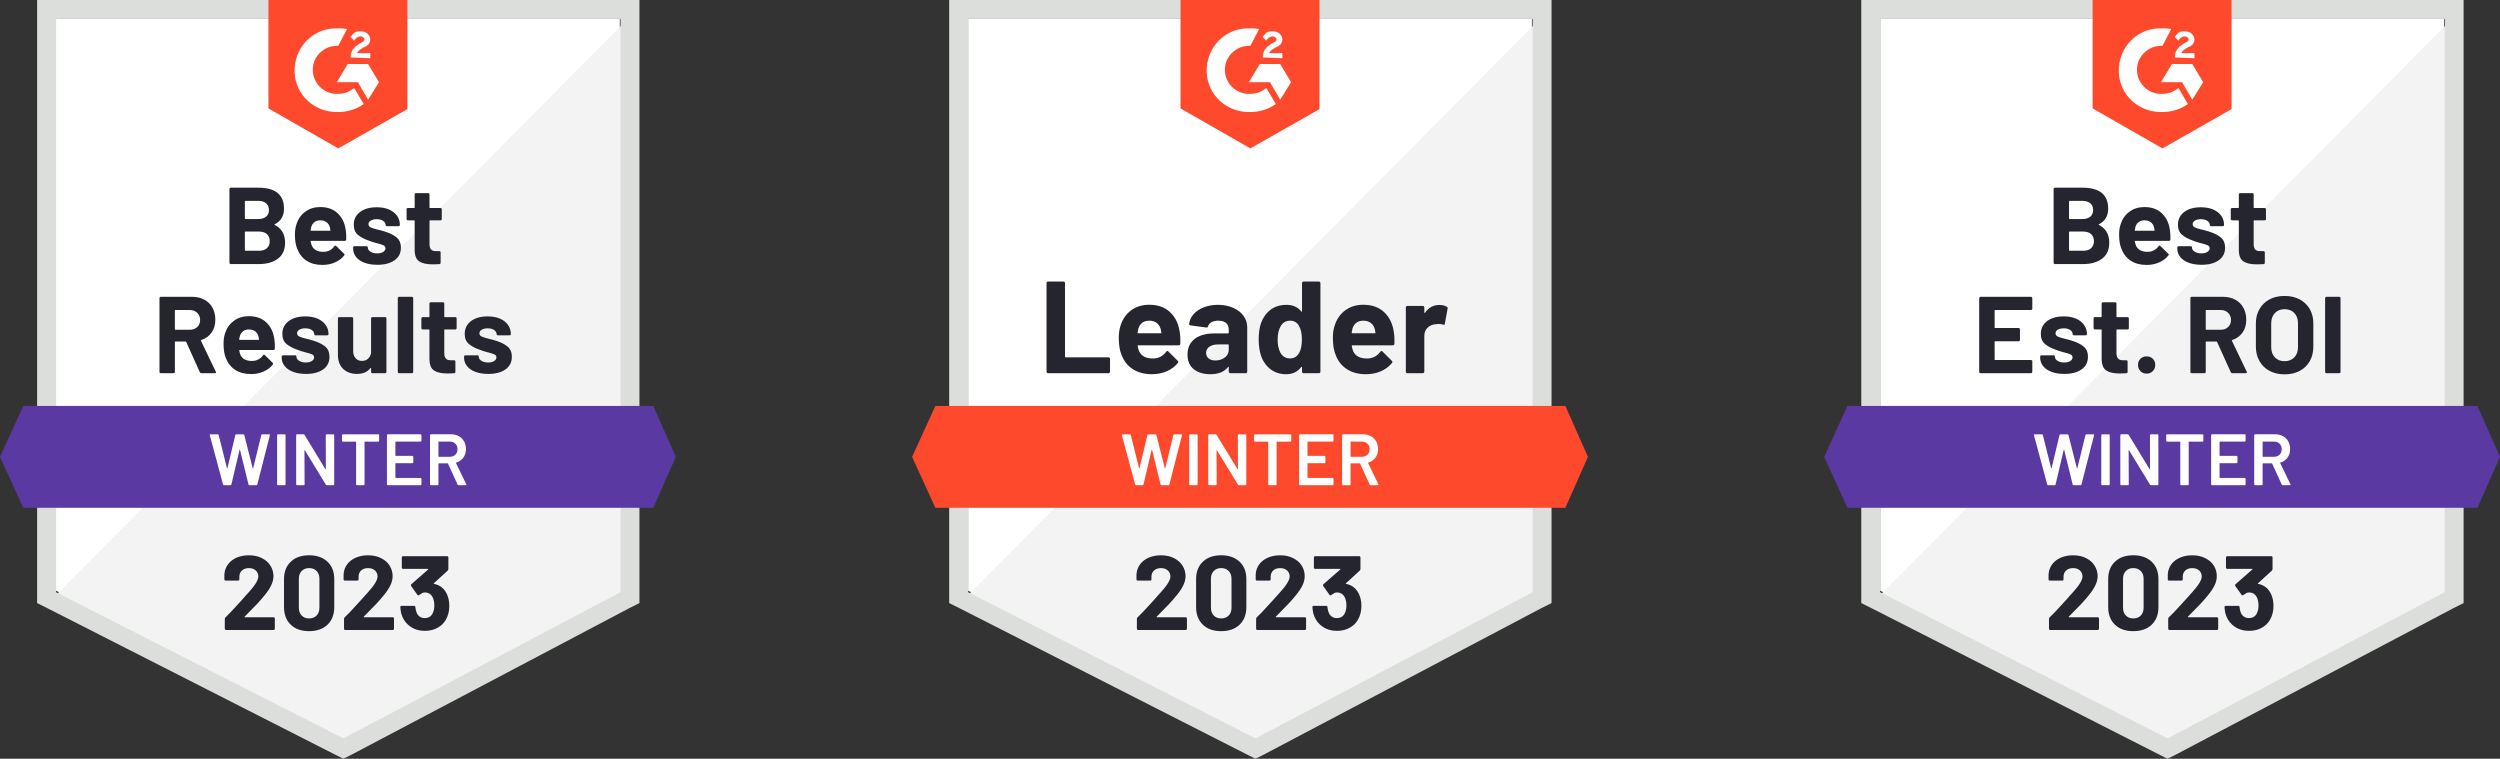 <?xml version="1.0" encoding="UTF-8"?><svg id="Layer_1" xmlns="http://www.w3.org/2000/svg" viewBox="0 0 275 83.463"><rect x="0" y="0" width="275" height="83.463" fill="#333333" stroke="none"/><g><path d="m6.162,64.978l31.609,16.084,30.408-16.084V2.081H6.162v62.897Z" fill="#fff"/><path d="m68.819,2.321L5.522,66.098l32.809,16.245,30.488-15.604V2.321Z" fill="#f2f3f2"/><path d="m4.081,23.046v43.292l1.12.56,31.609,16.084.96.48.96-.48,30.488-16.084,1.12-.56V0H4.081v23.046Zm2.081,42.092V2.081h62.097v63.058l-30.488,16.084-31.609-16.084Z" fill="#dcdedc"/><path d="m37.21,3.121c.32,0,.64,0,.96.08l-.96,1.841c-1.44-.08-2.721,1.04-2.801,2.481-.08,1.44,1.04,2.721,2.481,2.801h.32c.64,0,1.28-.24,1.76-.64l1.04,1.76c-.8.56-1.76.88-2.801.88-2.561.08-4.721-1.841-4.801-4.401-.08-2.561,1.841-4.721,4.401-4.801,0,0,.4,0,.4,0Zm3.281,3.921l1.2,2.001-1.2,1.921-1.12-1.921h-2.321l1.2-2.001h2.241Zm-1.921-.72c0-.32.08-.64.24-.88s.48-.48.72-.64l.16-.08c.32-.16.4-.24.4-.4s-.24-.32-.4-.32c-.32,0-.56.16-.72.48l-.4-.4c.08-.16.24-.32.4-.48.24-.16.48-.16.72-.16s.56.08.72.24.32.4.32.64c0,.4-.24.72-.72.88l-.24.16c-.24.16-.4.24-.48.48h1.44v.56s-2.161-.08-2.161-.08Zm-1.36,10.003l7.602-4.321V0h-15.284v11.923s7.682,4.401,7.682,4.401Z" fill="#ff492c"/><path d="m71.86,44.652H2.561l-2.561,5.602,2.561,5.602h69.299l2.481-5.602-2.481-5.602Z" fill="#5a39a2"/><path d="m22.15,41.051c-.08,0-.136-.037-.168-.112l-1.496-3.321c-.016-.032-.04-.048-.072-.048h-1.12c-.037,0-.056.021-.056.064v3.273c0,.043-.013.077-.04.104-.032.027-.067.04-.104.04h-1.408c-.037,0-.069-.013-.096-.04-.032-.027-.048-.061-.048-.104v-8.114c0-.037.016-.072.048-.104.027-.027.059-.04.096-.04h3.433c.512,0,.963.104,1.352.312s.691.504.904.888c.208.384.312.83.312,1.336,0,.544-.136,1.008-.408,1.392-.272.389-.651.664-1.136.824-.043.016-.056.043-.04.08l1.632,3.401c.021.032.032.056.032.072,0,.064-.045.096-.136.096,0,0-1.48,0-1.48,0Zm-2.857-6.954c-.037,0-.056.021-.056.064v2.057c0,.037.019.056.056.056h1.576c.336,0,.611-.099.824-.296.213-.203.32-.464.32-.784,0-.32-.107-.581-.32-.784-.213-.208-.488-.312-.824-.312,0,0-1.576,0-1.576,0Zm10.891,3.233c.048.304.064.643.048,1.016-.011.101-.064.152-.16.152h-3.705c-.048,0-.064.019-.048.056.021.16.064.32.128.48.208.448.632.672,1.272.672.512-.005.918-.213,1.216-.624.032-.048.067-.072.104-.072.027,0,.056.016.088.048l.864.848c.037.043.056.08.056.112,0,.016-.016.048-.048.096-.261.331-.6.584-1.016.76-.416.181-.872.272-1.368.272-.688,0-1.27-.155-1.744-.464-.48-.315-.824-.752-1.032-1.312-.165-.4-.248-.923-.248-1.568,0-.443.059-.832.176-1.168.187-.565.509-1.016.968-1.352s1.006-.504,1.64-.504c.8,0,1.443.232,1.929.696.485.464.779,1.083.88,1.857Zm-2.801-1.088c-.501,0-.832.235-.992.704-.032.107-.061.235-.088.384,0,.037.021.056.064.056h2.073c.048,0,.064-.019.048-.056-.037-.229-.056-.341-.056-.336-.075-.24-.2-.427-.376-.56-.181-.128-.405-.192-.672-.192Zm6.266,4.889c-.533,0-1-.075-1.4-.224-.4-.149-.71-.36-.928-.632-.224-.272-.336-.581-.336-.928v-.12c0-.037.016-.072.048-.104.027-.027.059-.04.096-.04h1.336c.037,0,.072.013.104.04.027.032.04.067.04.104v.008c0,.181.099.333.296.456.192.123.437.184.736.184.272,0,.491-.053.656-.16.171-.112.256-.245.256-.4,0-.144-.072-.253-.216-.328-.144-.069-.381-.144-.712-.224-.373-.096-.67-.189-.888-.28-.512-.176-.92-.392-1.224-.648-.304-.256-.456-.624-.456-1.104,0-.592.232-1.062.696-1.408.459-.347,1.067-.52,1.825-.52.512,0,.96.08,1.344.24.384.165.683.397.896.696.213.293.32.63.32,1.008,0,.037-.013.069-.04.096-.032.027-.067.04-.104.04h-1.288c-.037,0-.069-.013-.096-.04-.032-.027-.048-.059-.048-.096,0-.176-.088-.325-.264-.448-.181-.123-.421-.184-.72-.184-.261,0-.477.051-.648.152-.165.096-.248.227-.248.392,0,.16.083.28.248.36.16.08.432.165.816.256l.304.072c.112.027.232.061.36.104.565.171,1.014.387,1.344.648.325.267.488.651.488,1.152,0,.592-.232,1.054-.696,1.384-.469.331-1.102.496-1.897.496Zm7.17-6.106c0-.037.013-.072.04-.104.027-.027.061-.04.104-.04h1.4c.043,0,.077.013.104.04.027.032.04.067.04.104v5.882c0,.043-.013.077-.04.104s-.061.04-.104.04h-1.4c-.043,0-.077-.013-.104-.04s-.04-.061-.04-.104v-.408c0-.021-.008-.035-.024-.04-.016-.005-.032.005-.048.032-.32.427-.816.64-1.488.64-.608,0-1.11-.181-1.504-.544-.389-.368-.584-.886-.584-1.552v-4.009c0-.037.013-.072.04-.104.027-.027.061-.04.104-.04h1.392c.037,0,.072.013.104.04.027.032.04.067.04.104v3.593c0,.32.085.579.256.776.171.203.408.304.712.304.277,0,.501-.083.672-.248.176-.165.285-.379.328-.64v-3.785Zm3.081,6.026c-.037,0-.069-.013-.096-.04-.032-.027-.048-.061-.048-.104v-8.114c0-.037.016-.072.048-.104.027-.027.059-.04.096-.04h1.408c.037,0,.072.013.104.04.027.032.04.067.04.104v8.114c0,.043-.013.077-.04.104-.032.027-.067.04-.104.04h-1.408Zm6.33-4.953c0,.037-.013.069-.04.096-.032.032-.067.048-.104.048h-1.152c-.043,0-.064.019-.064.056v2.545c0,.261.056.459.168.592.107.128.28.192.52.192h.392c.043,0,.077.013.104.04s.04.061.04.104v1.136c0,.091-.048.141-.144.152-.336.016-.576.024-.72.024-.662,0-1.158-.109-1.488-.328-.325-.219-.493-.632-.504-1.24v-3.217c0-.037-.019-.056-.056-.056h-.688c-.037,0-.069-.016-.096-.048-.032-.027-.048-.059-.048-.096v-1.072c0-.037.016-.072.048-.104.027-.027.059-.04.096-.04h.688c.037,0,.056-.021.056-.064v-1.424c0-.037.016-.072.048-.104.027-.027.059-.04.096-.04h1.344c.043,0,.077.013.104.04.027.032.04.067.04.104v1.424c0,.043.021.064.064.064h1.152c.037,0,.072.013.104.04.027.032.04.067.04.104v1.072Zm3.481,5.033c-.539,0-1.008-.075-1.408-.224-.4-.149-.71-.36-.928-.632-.219-.272-.328-.581-.328-.928v-.12c0-.037.013-.072.04-.104.027-.027.061-.04.104-.04h1.328c.043,0,.077.013.104.04.027.032.04.067.04.104v.008c0,.181.099.333.296.456.197.123.443.184.736.184.272,0,.493-.053.664-.16.165-.112.248-.245.248-.4,0-.144-.072-.253-.216-.328-.144-.069-.379-.144-.704-.224-.379-.096-.675-.189-.888-.28-.512-.176-.92-.392-1.224-.648-.304-.256-.456-.624-.456-1.104,0-.592.229-1.062.688-1.408.459-.347,1.07-.52,1.833-.52.512,0,.96.08,1.344.24.384.165.683.397.896.696.208.293.312.63.312,1.008,0,.037-.013.069-.04.096-.027.027-.061.04-.104.04h-1.28c-.043,0-.077-.013-.104-.04s-.04-.059-.04-.096c0-.176-.091-.325-.272-.448-.181-.123-.419-.184-.712-.184-.267,0-.483.051-.648.152-.171.096-.256.227-.256.392,0,.16.083.28.248.36.165.08.44.165.824.256.085.021.184.045.296.072s.232.061.36.104c.571.171,1.019.387,1.344.648.331.267.496.651.496,1.152,0,.592-.235,1.054-.704,1.384-.469.331-1.099.496-1.889.496h0Zm-23.487-16.461c-.048.021-.048.045,0,.072.758.389,1.136,1.04,1.136,1.953,0,.779-.264,1.366-.792,1.76-.528.395-1.219.592-2.073.592h-3.113c-.037,0-.069-.013-.096-.04-.032-.027-.048-.061-.048-.104v-8.114c0-.037.016-.072.048-.104.027-.027.059-.04.096-.04h3.017c1.894,0,2.841.768,2.841,2.305,0,.8-.339,1.374-1.016,1.72Zm-3.233-2.577c-.037,0-.056.021-.056.064v1.873c0,.043.019.064.056.064h1.408c.373,0,.667-.088.88-.264.203-.176.304-.416.304-.72,0-.315-.101-.563-.304-.744-.213-.181-.507-.272-.88-.272h-1.408Zm1.504,5.49c.368,0,.656-.093.864-.28s.312-.445.312-.776c0-.325-.104-.584-.312-.776-.208-.187-.501-.28-.88-.28h-1.488c-.037,0-.056.021-.056.064v1.985c0,.043.019.064.056.064,0,0,1.504,0,1.504,0Zm9.539-2.257c.048.304.064.643.048,1.016-.005.101-.056.152-.152.152h-3.713c-.048,0-.064.019-.048.056.027.16.072.32.136.48.208.448.632.672,1.272.672.512-.005.915-.213,1.208-.624.032-.048.069-.072.112-.072.021,0,.048.016.08.048l.864.848c.043.043.064.08.064.112,0,.016-.016.048-.048.096-.267.331-.608.584-1.024.76-.411.181-.867.272-1.368.272-.688,0-1.27-.155-1.744-.464-.475-.315-.816-.752-1.024-1.312-.171-.4-.256-.923-.256-1.568,0-.443.061-.832.184-1.168.181-.565.504-1.016.968-1.352.459-.336,1.003-.504,1.632-.504.8,0,1.443.232,1.929.696s.779,1.083.88,1.857Zm-2.793-1.088c-.507,0-.84.235-1,.704-.032.107-.059.235-.08.384,0,.037.019.056.056.056h2.081c.048,0,.064-.019.048-.056-.043-.229-.064-.341-.064-.336-.069-.24-.195-.427-.376-.56-.181-.128-.403-.192-.664-.192Zm6.266,4.889c-.539,0-1.008-.075-1.408-.224-.4-.149-.71-.36-.928-.632-.219-.272-.328-.581-.328-.928v-.12c0-.037.013-.072.04-.104.027-.027.061-.04.104-.04h1.328c.043,0,.077.013.104.04.027.032.04.067.04.104v.008c0,.181.099.333.296.456s.443.184.736.184c.272,0,.493-.053.664-.16.165-.112.248-.245.248-.4,0-.144-.072-.253-.216-.328-.144-.069-.379-.144-.704-.224-.379-.096-.675-.189-.888-.28-.512-.176-.92-.392-1.224-.648-.304-.256-.456-.624-.456-1.104,0-.592.229-1.062.688-1.408.459-.347,1.07-.52,1.833-.52.512,0,.96.08,1.344.24.384.165.683.397.896.696.208.293.312.63.312,1.008,0,.037-.013.069-.04.096s-.061.04-.104.04h-1.28c-.043,0-.077-.013-.104-.04s-.04-.059-.04-.096c0-.176-.091-.325-.272-.448s-.419-.184-.712-.184c-.267,0-.483.051-.648.152-.171.096-.256.227-.256.392,0,.16.083.28.248.36s.44.165.824.256c.085.021.184.045.296.072s.232.061.36.104c.571.171,1.019.387,1.344.648.331.267.496.651.496,1.152,0,.592-.235,1.054-.704,1.384-.469.331-1.099.496-1.889.496Zm7.09-5.033c0,.037-.013.069-.04.096-.027.032-.061.048-.104.048h-1.152c-.037,0-.056.019-.056.056v2.545c0,.261.053.459.16.592.107.128.283.192.528.192h.392c.037,0,.072.013.104.04.027.027.04.061.04.104v1.136c0,.091-.048.141-.144.152-.336.016-.576.024-.72.024-.667,0-1.163-.109-1.488-.328-.331-.219-.499-.632-.504-1.24v-3.217c0-.037-.021-.056-.064-.056h-.68c-.043,0-.077-.016-.104-.048-.027-.027-.04-.059-.04-.096v-1.072c0-.037.013-.072.04-.104.027-.027.061-.04.104-.04h.68c.043,0,.064-.021.064-.064v-1.424c0-.037.013-.072.04-.104.027-.027.061-.04.104-.04h1.344c.037,0,.072.013.104.04.027.032.04.067.04.104v1.424c0,.043.019.064.056.064h1.152c.043,0,.077.013.104.04.027.032.04.067.04.104v1.072Z" fill="#252530"/><path d="m24.647,53.375c-.059,0-.096-.027-.112-.08l-1.456-5.418-.008-.032c0-.048.029-.072.088-.072h.784c.059,0,.096.027.112.08l.912,3.649c.005.016.013.024.024.024s.019-.008.024-.024l.872-3.649c.016-.053.051-.08.104-.08h.768c.059,0,.096.027.112.08l.928,3.657c.005.016.013.024.024.024s.019-.008.024-.024l.896-3.657c.016-.053.053-.08.112-.08h.744c.075,0,.104.035.088.104l-1.384,5.418c-.016.053-.053.08-.112.08h-.744c-.059,0-.096-.027-.112-.08l-.936-3.817c-.005-.016-.013-.027-.024-.032-.011,0-.019.011-.024.032l-.896,3.817c-.016.053-.051.08-.104.08h-.704Zm5.93,0c-.027,0-.051-.011-.072-.032-.016-.016-.024-.037-.024-.064v-5.41c0-.027.008-.048.024-.064.021-.021.045-.032.072-.032h.736c.027,0,.048.011.064.032.021.016.032.037.032.064v5.41c0,.027-.011.048-.032.064-.016.021-.037.032-.064.032h-.736Zm5.257-5.506c0-.027.008-.048.024-.064.021-.021.045-.032.072-.032h.736c.027,0,.048.011.064.032.021.016.032.037.032.064v5.41c0,.027-.011.048-.032.064-.016.021-.037.032-.064.032h-.712c-.053,0-.091-.021-.112-.064l-2.305-3.777c-.011-.016-.021-.024-.032-.024-.011.005-.016.019-.016.04l.016,3.729c0,.027-.011.048-.032.064-.016.021-.037.032-.064.032h-.736c-.027,0-.051-.011-.072-.032-.016-.016-.024-.037-.024-.064v-5.41c0-.027.008-.048.024-.064.021-.021.045-.032.072-.032h.712c.053,0,.091.021.112.064l2.297,3.777c.011.016.021.021.032.016.011,0,.016-.011.016-.032,0,0-.008-3.729-.008-3.729Zm5.778-.096c.027,0,.048.011.064.032.021.016.032.037.032.064v.616c0,.027-.011.048-.032.064-.016.021-.037.032-.064.032h-1.472c-.027,0-.04.013-.04.04v4.657c0,.027-.008.048-.024.064-.021.021-.045.032-.072.032h-.736c-.027,0-.048-.011-.064-.032-.021-.016-.032-.037-.032-.064v-4.657c0-.027-.013-.04-.04-.04h-1.416c-.027,0-.051-.011-.072-.032-.016-.016-.024-.037-.024-.064v-.616c0-.027.008-.048.024-.064.021-.021.045-.032.072-.032h3.897Zm4.745.704c0,.027-.011.048-.032.064-.016.021-.037.032-.064.032h-2.729c-.027,0-.04.013-.04.04v1.496c0,.027.013.04.04.04h1.833c.027,0,.051.008.072.024.016.021.024.045.024.072v.608c0,.027-.008.051-.024.072-.021.016-.045.024-.072.024h-1.833c-.027,0-.04.013-.04.04v1.544c0,.027.013.04.04.04h2.729c.027,0,.048.011.064.032.021.016.032.037.032.064v.608c0,.027-.011.048-.032.064-.016.021-.037.032-.064.032h-3.601c-.027,0-.051-.011-.072-.032-.016-.016-.024-.037-.024-.064v-5.41c0-.027.008-.048.024-.064.021-.021.045-.032.072-.032h3.601c.027,0,.048.011.064.032.021.016.032.037.032.064v.608h0Zm4.089,4.897c-.053,0-.091-.024-.112-.072l-1.056-2.305c-.011-.021-.027-.032-.048-.032h-.96c-.027,0-.04.013-.04.04v2.273c0,.027-.011.048-.032.064-.016.021-.037.032-.064.032h-.736c-.027,0-.051-.011-.072-.032-.016-.016-.024-.037-.024-.064v-5.41c0-.027.008-.048.024-.064.021-.021.045-.032.072-.032h2.201c.325,0,.614.067.864.2.251.139.445.331.584.576.139.251.208.536.208.856,0,.368-.096.68-.288.936-.187.261-.448.443-.784.544-.011,0-.019.005-.024.016-.005.011-.005.021,0,.032l1.128,2.329c.011.021.016.037.016.048,0,.043-.029.064-.088.064h-.768Zm-2.177-4.801c-.027,0-.04.013-.04.04v1.592c0,.027.013.04.04.04h1.2c.256,0,.464-.077.624-.232.155-.149.232-.349.232-.6,0-.251-.077-.453-.232-.608-.16-.155-.368-.232-.624-.232h-1.2Z" fill="#fff"/><path d="m26.911,67.827c-.016.016-.021.032-.016.048.011.016.027.024.048.024h3.145c.037,0,.069.013.096.04.032.027.048.059.048.096v1.128c0,.037-.016.069-.048.096-.027.027-.059.04-.096.04h-5.217c-.043,0-.077-.013-.104-.04-.027-.027-.04-.059-.04-.096v-1.072c0-.069.024-.128.072-.176.379-.368.766-.771,1.16-1.208.395-.437.643-.71.744-.816.213-.256.432-.501.656-.736.704-.779,1.056-1.358,1.056-1.736,0-.272-.096-.496-.288-.672-.192-.171-.443-.256-.752-.256s-.56.085-.752.256c-.197.176-.296.408-.296.696v.288c0,.037-.013.069-.04.096s-.059.04-.096.04h-1.368c-.037,0-.069-.013-.096-.04-.032-.027-.048-.059-.048-.096v-.544c.027-.416.16-.787.4-1.112.24-.32.557-.565.952-.736.4-.171.848-.256,1.344-.256.549,0,1.027.104,1.432.312.405.203.718.477.936.824.224.352.336.739.336,1.16,0,.325-.083.659-.248,1-.16.341-.403.71-.728,1.104-.24.299-.499.597-.776.896-.277.293-.691.718-1.24,1.272l-.176.176h0Zm7.09,1.6c-.854,0-1.526-.237-2.017-.712-.496-.475-.744-1.123-.744-1.945v-3.065c0-.806.248-1.443.744-1.913.491-.475,1.163-.712,2.017-.712.848,0,1.523.237,2.025.712.496.469.744,1.107.744,1.913v3.065c0,.822-.248,1.47-.744,1.945-.501.475-1.176.712-2.025.712Zm0-1.4c.347,0,.622-.107.824-.32.208-.213.312-.499.312-.856v-3.193c0-.352-.104-.635-.312-.848-.203-.213-.477-.32-.824-.32-.341,0-.614.107-.816.32-.208.213-.312.496-.312.848v3.193c0,.357.104.643.312.856.203.213.475.32.816.32Zm6.018-.2c-.016.016-.019.032-.008.048.005.016.021.024.048.024h3.145c.037,0,.069.013.096.04.027.027.04.059.04.096v1.128c0,.037-.013.069-.04.096-.027.027-.059.04-.096.04h-5.225c-.037,0-.069-.013-.096-.04-.027-.027-.04-.059-.04-.096v-1.072c0-.069.021-.128.064-.176.384-.368.771-.771,1.16-1.208.395-.437.643-.71.744-.816.219-.256.44-.501.664-.736.704-.779,1.056-1.358,1.056-1.736,0-.272-.096-.496-.288-.672-.197-.171-.451-.256-.76-.256s-.56.085-.752.256c-.192.176-.288.408-.288.696v.288c0,.037-.013.069-.04.096s-.061.04-.104.04h-1.368c-.037,0-.069-.013-.096-.04s-.04-.059-.04-.096v-.544c.021-.416.152-.787.392-1.112.24-.32.56-.565.96-.736s.846-.256,1.336-.256c.549,0,1.027.104,1.432.312.411.203.726.477.944.824.219.352.328.739.328,1.16,0,.325-.08.659-.24,1-.165.341-.411.71-.736,1.104-.24.299-.499.597-.776.896-.277.293-.691.718-1.24,1.272l-.176.176h0Zm9.171-2.401c.155.352.232.76.232,1.224,0,.421-.069.808-.208,1.16-.187.496-.499.883-.936,1.16-.437.283-.955.424-1.552.424-.587,0-1.102-.147-1.544-.44-.443-.299-.763-.699-.96-1.2-.107-.299-.168-.624-.184-.976,0-.091.045-.136.136-.136h1.376c.091,0,.136.045.136.136.032.256.075.445.128.568.069.203.184.36.344.472.155.112.341.168.56.168.432,0,.731-.189.896-.568.107-.229.16-.499.16-.808,0-.368-.059-.667-.176-.896-.176-.363-.472-.544-.888-.544-.085,0-.176.024-.272.072-.091.053-.203.125-.336.216-.032.021-.061.032-.088.032-.048,0-.083-.021-.104-.064l-.688-.968c-.016-.021-.024-.048-.024-.08,0-.048.016-.085.048-.112l1.841-1.616c.016-.016.024-.032.024-.048-.005-.016-.019-.024-.04-.024h-2.729c-.037,0-.072-.013-.104-.04-.027-.027-.04-.059-.04-.096v-1.128c0-.037.013-.069.04-.096.032-.027.067-.04.104-.04h4.833c.043,0,.077.013.104.04s.04.059.04.096v1.28c0,.059-.027.117-.08.176l-1.52,1.392c-.016.016-.021.029-.016.04,0,.016.016.024.048.024.672.133,1.152.533,1.44,1.2h0Z" fill="#252530"/></g><g><path d="m106.491,64.978l31.609,16.084,30.408-16.084V2.081h-62.017v62.897Z" fill="#fff"/><path d="m169.149,2.321l-63.298,63.778,32.809,16.245,30.488-15.604V2.321Z" fill="#f2f3f2"/><path d="m104.411,23.046v43.292l1.12.56,31.609,16.084.96.48.96-.48,30.488-16.084,1.12-.56V0h-66.258v23.046Zm2.081,42.092V2.081h62.097v63.058l-30.488,16.084-31.609-16.084Z" fill="#dcdedc"/><path d="m137.54,3.121c.32,0,.64,0,.96.08l-.96,1.841c-1.44-.08-2.721,1.04-2.801,2.481-.08,1.44,1.04,2.721,2.481,2.801h.32c.64,0,1.28-.24,1.76-.64l1.04,1.76c-.8.56-1.76.88-2.801.88-2.561.08-4.721-1.841-4.801-4.401-.08-2.561,1.841-4.721,4.401-4.801,0,0,.4,0,.4,0Zm3.281,3.921l1.2,2.001-1.2,1.921-1.12-1.921h-2.321l1.2-2.001h2.241Zm-1.921-.72c0-.32.08-.64.24-.88s.48-.48.72-.64l.16-.08c.32-.16.4-.24.4-.4s-.24-.32-.4-.32c-.32,0-.56.16-.72.48l-.4-.4c.08-.16.24-.32.4-.48.24-.16.48-.16.72-.16s.56.08.72.24.32.4.32.64c0,.4-.24.72-.72.88l-.24.16c-.24.16-.4.24-.48.48h1.44v.56s-2.161-.08-2.161-.08Zm-1.36,10.003l7.602-4.321V0h-15.284v11.923s7.682,4.401,7.682,4.401Zm34.65,28.328h-69.299l-2.561,5.602,2.561,5.602h69.299l2.481-5.602-2.481-5.602Z" fill="#ff492c"/><path d="m115.286,41.051c-.048,0-.088-.016-.12-.048-.032-.037-.048-.08-.048-.128v-9.731c0-.048.016-.091.048-.128.032-.032.072-.048.12-.048h1.688c.048,0,.088.016.12.048.037.037.056.08.056.128v8.09c0,.048.024.072.072.072h4.705c.048,0,.091.016.128.048.032.037.048.08.048.128v1.392c0,.048-.016.091-.048.128-.037.032-.08.048-.128.048,0,0-6.642,0-6.642,0Zm14.492-4.465c.059.363.077.771.056,1.224-.005.117-.067.176-.184.176h-4.449c-.059,0-.077.024-.056.072.027.192.077.384.152.576.251.533.76.8,1.528.8.614-.005,1.099-.253,1.456-.744.037-.059.08-.088.128-.088.032,0,.067.019.104.056l1.032,1.024c.048.048.072.091.072.128,0,.021-.019.061-.056.12-.315.389-.723.694-1.224.912-.496.213-1.043.32-1.64.32-.827,0-1.526-.187-2.097-.56-.571-.373-.982-.896-1.232-1.568-.203-.48-.304-1.11-.304-1.889,0-.528.072-.992.216-1.392.224-.683.611-1.227,1.16-1.632.555-.4,1.211-.6,1.969-.6.96,0,1.731.277,2.313.832.581.555.934,1.299,1.056,2.233Zm-3.353-1.312c-.608,0-1.008.283-1.2.848-.037.128-.069.283-.096.464,0,.048.024.072.072.072h2.489c.059,0,.077-.024.056-.072-.048-.277-.072-.411-.072-.4-.085-.288-.235-.512-.448-.672-.219-.16-.485-.24-.8-.24Zm7.546-1.744c.624,0,1.182.109,1.672.328.491.213.872.509,1.144.888.272.373.408.79.408,1.248v4.881c0,.048-.016.091-.048.128-.032.032-.072.048-.12.048h-1.688c-.048,0-.088-.016-.12-.048-.037-.037-.056-.08-.056-.128v-.472c0-.027-.008-.045-.024-.056-.021-.011-.04-.003-.056.024-.405.528-1.054.792-1.945.792-.752,0-1.358-.181-1.817-.544-.464-.363-.696-.902-.696-1.616,0-.736.261-1.31.784-1.72.517-.405,1.256-.608,2.217-.608h1.464c.048,0,.072-.024.072-.072v-.32c0-.315-.096-.563-.288-.744-.192-.176-.48-.264-.864-.264-.293,0-.539.053-.736.16s-.325.256-.384.448c-.027.107-.088.155-.184.144l-1.744-.232c-.117-.021-.171-.064-.16-.128.037-.405.197-.771.48-1.096.283-.325.659-.579,1.128-.76.464-.187.984-.28,1.56-.28Zm-.288,6.122c.411,0,.76-.109,1.048-.328.288-.219.432-.501.432-.848v-.52c0-.048-.024-.072-.072-.072h-1.032c-.432,0-.771.083-1.016.248-.245.16-.368.389-.368.688,0,.261.091.464.272.608.181.149.427.224.736.224Zm9.539-8.506c0-.048.016-.091.048-.128.032-.032.072-.048.12-.048h1.688c.048,0,.088.016.12.048.032.037.048.08.048.128v9.731c0,.048-.016.091-.048.128-.032.032-.072.048-.12.048h-1.688c-.048,0-.088-.016-.12-.048-.032-.037-.048-.08-.048-.128v-.472c0-.027-.011-.043-.032-.048-.021-.005-.04,0-.056.016-.405.528-.958.792-1.656.792-.672,0-1.251-.187-1.736-.56s-.835-.886-1.048-1.536c-.16-.501-.24-1.083-.24-1.744,0-.683.085-1.278.256-1.784.224-.619.573-1.107,1.048-1.464.475-.363,1.062-.544,1.76-.544.694,0,1.232.24,1.616.72.016.032.035.043.056.032.021-.011.032-.029.032-.056,0,0,0-3.081,0-3.081Zm-.304,7.658c.192-.352.288-.838.288-1.456,0-.64-.107-1.144-.32-1.512-.219-.373-.539-.56-.96-.56-.453,0-.795.187-1.024.56-.24.379-.36.888-.36,1.528,0,.576.101,1.056.304,1.44.24.416.595.624,1.064.624.432,0,.768-.208,1.008-.624Zm10.411-2.217c.059.363.077.771.056,1.224-.005.117-.067.176-.184.176h-4.449c-.059,0-.077.024-.056.072.027.192.077.384.152.576.251.533.76.8,1.528.8.614-.005,1.099-.253,1.456-.744.037-.059.08-.088.128-.088.032,0,.067.019.104.056l1.032,1.024c.048.048.072.091.072.128,0,.021-.019.061-.056.12-.315.389-.723.694-1.224.912-.496.213-1.043.32-1.64.32-.827,0-1.526-.187-2.097-.56-.571-.373-.982-.896-1.232-1.568-.203-.48-.304-1.11-.304-1.889,0-.528.072-.992.216-1.392.224-.683.611-1.227,1.16-1.632.555-.4,1.211-.6,1.969-.6.96,0,1.731.277,2.313.832.581.555.934,1.299,1.056,2.233Zm-3.353-1.312c-.608,0-1.008.283-1.2.848-.037.128-.069.283-.096.464,0,.048.024.072.072.072h2.489c.059,0,.077-.024.056-.072-.048-.277-.072-.411-.072-.4-.085-.288-.235-.512-.448-.672-.219-.16-.485-.24-.8-.24Zm8.354-1.728c.347,0,.619.067.816.2.08.043.109.115.088.216l-.304,1.648c-.005.112-.072.144-.2.096-.144-.048-.312-.072-.504-.072-.075,0-.179.011-.312.032-.347.027-.64.152-.88.376-.24.229-.36.531-.36.904v3.929c0,.048-.016.091-.048.128-.037.032-.08.048-.128.048h-1.68c-.048,0-.091-.016-.128-.048-.032-.037-.048-.08-.048-.128v-7.058c0-.048.016-.088.048-.12.037-.032.08-.048.128-.048h1.68c.048,0,.091.016.128.048.032.032.048.072.048.12v.552c0,.027.008.045.024.056.021.011.037.005.048-.016.395-.576.923-.864,1.584-.864Z" fill="#252530"/><path d="m124.977,53.375c-.059,0-.096-.027-.112-.08l-1.456-5.418-.008-.032c0-.048.029-.072.088-.072h.784c.059,0,.096.027.112.08l.912,3.649c.005.016.013.024.024.024s.019-.008.024-.024l.872-3.649c.016-.053.051-.08.104-.08h.768c.059,0,.096.027.112.08l.928,3.657c.005.016.013.024.024.024s.019-.008.024-.024l.896-3.657c.016-.053.053-.08.112-.08h.744c.075,0,.104.035.088.104l-1.384,5.418c-.016.053-.053.08-.112.08h-.744c-.059,0-.096-.027-.112-.08l-.936-3.817c-.005-.016-.013-.027-.024-.032-.011,0-.019.011-.024.032l-.896,3.817c-.016.053-.051.08-.104.08h-.704Zm5.93,0c-.027,0-.051-.011-.072-.032-.016-.016-.024-.037-.024-.064v-5.41c0-.027.008-.048.024-.064.021-.021.045-.032.072-.032h.736c.027,0,.048.011.064.032.021.016.032.037.032.064v5.41c0,.027-.011.048-.032.064-.016.021-.037.032-.064.032h-.736Zm5.257-5.506c0-.027.008-.048.024-.064.021-.021.045-.032.072-.032h.736c.027,0,.048.011.064.032.021.016.032.037.032.064v5.41c0,.027-.011.048-.032.064-.016.021-.037.032-.064.032h-.712c-.053,0-.091-.021-.112-.064l-2.305-3.777c-.011-.016-.021-.024-.032-.024-.011.005-.016.019-.016.04l.016,3.729c0,.027-.011.048-.032.064-.016.021-.037.032-.064.032h-.736c-.027,0-.051-.011-.072-.032-.016-.016-.024-.037-.024-.064v-5.41c0-.027.008-.048.024-.064.021-.021.045-.032.072-.032h.712c.053,0,.091.021.112.064l2.297,3.777c.011.016.021.021.032.016.011,0,.016-.011.016-.032,0,0-.008-3.729-.008-3.729Zm5.778-.096c.027,0,.048.011.064.032.021.016.032.037.032.064v.616c0,.027-.011.048-.032.064-.016.021-.037.032-.064.032h-1.472c-.027,0-.04.013-.04.04v4.657c0,.027-.008.048-.024.064-.021.021-.045.032-.072.032h-.736c-.027,0-.048-.011-.064-.032-.021-.016-.032-.037-.032-.064v-4.657c0-.027-.013-.04-.04-.04h-1.416c-.027,0-.051-.011-.072-.032-.016-.016-.024-.037-.024-.064v-.616c0-.027.008-.048.024-.064.021-.021.045-.032.072-.032h3.897Zm4.745.704c0,.027-.011.048-.032.064-.016.021-.037.032-.064.032h-2.729c-.027,0-.04.013-.04.04v1.496c0,.027.013.04.04.04h1.833c.027,0,.051.008.072.024.016.021.024.045.024.072v.608c0,.027-.008.051-.024.072-.021.016-.045.024-.072.024h-1.833c-.027,0-.04.013-.04.04v1.544c0,.027.013.04.04.04h2.729c.027,0,.048.011.064.032.021.016.032.037.032.064v.608c0,.027-.011.048-.032.064-.016.021-.037.032-.064.032h-3.601c-.027,0-.051-.011-.072-.032-.016-.016-.024-.037-.024-.064v-5.41c0-.027.008-.048.024-.064.021-.021.045-.032.072-.032h3.601c.027,0,.048.011.064.032.021.016.032.037.032.064v.608h0Zm4.089,4.897c-.053,0-.091-.024-.112-.072l-1.056-2.305c-.011-.021-.027-.032-.048-.032h-.96c-.027,0-.04.013-.04.04v2.273c0,.027-.011.048-.032.064-.016.021-.037.032-.064.032h-.736c-.027,0-.051-.011-.072-.032-.016-.016-.024-.037-.024-.064v-5.41c0-.027.008-.048.024-.064.021-.021.045-.032.072-.032h2.201c.325,0,.614.067.864.2.251.139.445.331.584.576.139.251.208.536.208.856,0,.368-.096.68-.288.936-.187.261-.448.443-.784.544-.011,0-.019.005-.024.016-.005.011-.005.021,0,.032l1.128,2.329c.011.021.016.037.016.048,0,.043-.029.064-.088.064h-.768Zm-2.177-4.801c-.027,0-.04.013-.04.04v1.592c0,.027.013.04.04.04h1.2c.256,0,.464-.077.624-.232.155-.149.232-.349.232-.6,0-.251-.077-.453-.232-.608-.16-.155-.368-.232-.624-.232h-1.2Z" fill="#fff"/><path d="m127.241,67.827c-.016.016-.021.032-.016.048.011.016.027.024.048.024h3.145c.037,0,.069.013.096.04.032.027.048.059.048.096v1.128c0,.037-.016.069-.048.096-.027.027-.059.04-.096.04h-5.217c-.043,0-.077-.013-.104-.04-.027-.027-.04-.059-.04-.096v-1.072c0-.069.024-.128.072-.176.379-.368.766-.771,1.16-1.208.395-.437.643-.71.744-.816.213-.256.432-.501.656-.736.704-.779,1.056-1.358,1.056-1.736,0-.272-.096-.496-.288-.672-.192-.171-.443-.256-.752-.256s-.56.085-.752.256c-.197.176-.296.408-.296.696v.288c0,.037-.013.069-.04.096s-.059.04-.096.04h-1.368c-.037,0-.069-.013-.096-.04-.032-.027-.048-.059-.048-.096v-.544c.027-.416.16-.787.4-1.112.24-.32.557-.565.952-.736.4-.171.848-.256,1.344-.256.549,0,1.027.104,1.432.312.405.203.718.477.936.824.224.352.336.739.336,1.16,0,.325-.083.659-.248,1-.16.341-.403.71-.728,1.104-.24.299-.499.597-.776.896-.277.293-.691.718-1.24,1.272l-.176.176h0Zm7.09,1.6c-.854,0-1.526-.237-2.017-.712-.496-.475-.744-1.123-.744-1.945v-3.065c0-.806.248-1.443.744-1.913.491-.475,1.163-.712,2.017-.712.848,0,1.523.237,2.025.712.496.469.744,1.107.744,1.913v3.065c0,.822-.248,1.47-.744,1.945-.501.475-1.176.712-2.025.712Zm0-1.4c.347,0,.622-.107.824-.32.208-.213.312-.499.312-.856v-3.193c0-.352-.104-.635-.312-.848-.203-.213-.477-.32-.824-.32-.341,0-.614.107-.816.32-.208.213-.312.496-.312.848v3.193c0,.357.104.643.312.856.203.213.475.32.816.32Zm6.018-.2c-.016.016-.019.032-.008.048.005.016.021.024.048.024h3.145c.037,0,.069.013.096.04.027.027.04.059.04.096v1.128c0,.037-.013.069-.04.096-.027.027-.059.04-.096.04h-5.225c-.037,0-.069-.013-.096-.04-.027-.027-.04-.059-.04-.096v-1.072c0-.069.021-.128.064-.176.384-.368.771-.771,1.16-1.208.395-.437.643-.71.744-.816.219-.256.44-.501.664-.736.704-.779,1.056-1.358,1.056-1.736,0-.272-.096-.496-.288-.672-.197-.171-.451-.256-.76-.256s-.56.085-.752.256c-.192.176-.288.408-.288.696v.288c0,.037-.013.069-.04.096s-.061.04-.104.04h-1.368c-.037,0-.069-.013-.096-.04s-.04-.059-.04-.096v-.544c.021-.416.152-.787.392-1.112.24-.32.56-.565.96-.736s.846-.256,1.336-.256c.549,0,1.027.104,1.432.312.411.203.726.477.944.824.219.352.328.739.328,1.16,0,.325-.08.659-.24,1-.165.341-.411.71-.736,1.104-.24.299-.499.597-.776.896-.277.293-.691.718-1.24,1.272l-.176.176h0Zm9.171-2.401c.155.352.232.76.232,1.224,0,.421-.069.808-.208,1.16-.187.496-.499.883-.936,1.16-.437.283-.955.424-1.552.424-.587,0-1.102-.147-1.544-.44-.443-.299-.763-.699-.96-1.2-.107-.299-.168-.624-.184-.976,0-.091.045-.136.136-.136h1.376c.091,0,.136.045.136.136.032.256.075.445.128.568.069.203.184.36.344.472.155.112.341.168.56.168.432,0,.731-.189.896-.568.107-.229.16-.499.16-.808,0-.368-.059-.667-.176-.896-.176-.363-.472-.544-.888-.544-.085,0-.176.024-.272.072-.091.053-.203.125-.336.216-.032.021-.061.032-.088.032-.048,0-.083-.021-.104-.064l-.688-.968c-.016-.021-.024-.048-.024-.08,0-.048.016-.085.048-.112l1.841-1.616c.016-.016.024-.032.024-.048-.005-.016-.019-.024-.04-.024h-2.729c-.037,0-.072-.013-.104-.04-.027-.027-.04-.059-.04-.096v-1.128c0-.037.013-.069.04-.096.032-.027.067-.04.104-.04h4.833c.043,0,.077.013.104.04s.04.059.04.096v1.28c0,.059-.027.117-.08.176l-1.52,1.392c-.016.016-.021.029-.016.04,0,.016.016.024.048.024.672.133,1.152.533,1.44,1.2h0Z" fill="#252530"/></g><g><path d="m206.821,64.978l31.609,16.084,30.408-16.084V2.081h-62.017v62.897Z" fill="#fff"/><path d="m269.478,2.321l-63.298,63.778,32.809,16.245,30.488-15.604V2.321Z" fill="#f2f3f2"/><path d="m204.74,23.046v43.292l1.12.56,31.609,16.084.96.48.96-.48,30.488-16.084,1.12-.56V0h-66.258v23.046Zm2.081,42.092V2.081h62.097v63.058l-30.488,16.084-31.609-16.084Z" fill="#dcdedc"/><path d="m237.87,3.121c.32,0,.64,0,.96.08l-.96,1.841c-1.44-.08-2.721,1.04-2.801,2.481-.08,1.44,1.04,2.721,2.481,2.801h.32c.64,0,1.28-.24,1.76-.64l1.04,1.76c-.8.56-1.76.88-2.801.88-2.561.08-4.721-1.841-4.801-4.401-.08-2.561,1.841-4.721,4.401-4.801,0,0,.4,0,.4,0Zm3.281,3.921l1.2,2.001-1.2,1.921-1.12-1.921h-2.321l1.2-2.001h2.241Zm-1.921-.72c0-.32.08-.64.24-.88s.48-.48.72-.64l.16-.08c.32-.16.4-.24.4-.4s-.24-.32-.4-.32c-.32,0-.56.16-.72.48l-.4-.4c.08-.16.24-.32.4-.48.24-.16.48-.16.72-.16s.56.08.72.24.32.4.32.64c0,.4-.24.72-.72.88l-.24.16c-.24.16-.4.24-.48.48h1.44v.56s-2.161-.08-2.161-.08Zm-1.36,10.003l7.602-4.321V0h-15.284v11.923s7.682,4.401,7.682,4.401Z" fill="#ff492c"/><path d="m272.519,44.652h-69.299l-2.561,5.602,2.561,5.602h69.299l2.481-5.602-2.481-5.602Z" fill="#5a39a2"/><path d="m223.554,33.953c0,.043-.016.077-.048.104-.027.027-.059.04-.096.04h-3.945c-.037,0-.056.021-.056.064v1.857c0,.043.019.064.056.064h2.585c.037,0,.072.013.104.04.027.032.04.067.04.104v1.16c0,.043-.013.077-.04.104-.032.032-.067.048-.104.048h-2.585c-.037,0-.056.019-.056.056v1.945c0,.043.019.064.056.064h3.945c.037,0,.069.013.096.04.032.027.048.059.048.096v1.168c0,.043-.016.077-.048.104-.027.027-.059.04-.096.04h-5.554c-.037,0-.069-.013-.096-.04-.032-.027-.048-.061-.048-.104v-8.114c0-.037.016-.072.048-.104.027-.027.059-.04.096-.04h5.554c.037,0,.069.013.096.04.032.032.048.067.048.104v1.16Zm3.529,7.178c-.539,0-1.008-.075-1.408-.224-.4-.149-.71-.36-.928-.632-.219-.272-.328-.581-.328-.928v-.12c0-.037.013-.072.04-.104.027-.027.059-.04.096-.04h1.336c.043,0,.077.013.104.04.027.032.04.067.04.104v.008c0,.181.099.333.296.456.192.123.437.184.736.184.272,0,.493-.053.664-.16.165-.112.248-.245.248-.4,0-.144-.072-.253-.216-.328-.144-.069-.381-.144-.712-.224-.373-.096-.67-.189-.888-.28-.507-.176-.912-.392-1.216-.648-.304-.256-.456-.624-.456-1.104,0-.592.229-1.062.688-1.408.459-.347,1.067-.52,1.825-.52.512,0,.96.08,1.344.24.389.165.688.397.896.696.213.293.32.63.32,1.008,0,.037-.013.069-.04.096-.032.027-.067.04-.104.04h-1.288c-.037,0-.069-.013-.096-.04-.032-.027-.048-.059-.048-.096,0-.176-.088-.325-.264-.448-.181-.123-.421-.184-.72-.184-.261,0-.477.051-.648.152-.165.096-.248.227-.248.392,0,.16.083.28.248.36.165.08.437.165.816.256l.304.072c.112.027.232.061.36.104.571.171,1.019.387,1.344.648.331.267.496.651.496,1.152,0,.592-.235,1.054-.704,1.384s-1.099.496-1.889.496Zm7.09-5.033c0,.037-.013.069-.04.096-.027.032-.061.048-.104.048h-1.152c-.043,0-.064.019-.064.056v2.545c0,.261.056.459.168.592.107.128.28.192.52.192h.392c.043,0,.077.013.104.04s.04.061.04.104v1.136c0,.091-.048.141-.144.152-.336.016-.576.024-.72.024-.662,0-1.155-.109-1.48-.328-.331-.219-.501-.632-.512-1.24v-3.217c0-.037-.019-.056-.056-.056h-.688c-.037,0-.069-.016-.096-.048-.032-.027-.048-.059-.048-.096v-1.072c0-.037.016-.072.048-.104.027-.027.059-.04.096-.04h.688c.037,0,.056-.021.056-.064v-1.424c0-.037.016-.072.048-.104.027-.027.059-.04.096-.04h1.344c.043,0,.077.013.104.04.027.032.04.067.04.104v1.424c0,.043.021.064.064.064h1.152c.043,0,.077.013.104.04.027.032.04.067.04.104,0,0,0,1.072,0,1.072Zm1.953,5.001c-.272,0-.496-.091-.672-.272-.181-.176-.272-.403-.272-.68s.088-.504.264-.68.403-.264.68-.264c.283,0,.512.088.688.264s.264.403.264.68-.091.504-.272.68c-.181.181-.408.272-.68.272Zm9.427-.048c-.08,0-.136-.037-.168-.112l-1.504-3.321c-.011-.032-.035-.048-.072-.048h-1.112c-.043,0-.064.021-.064.064v3.273c0,.043-.013.077-.04.104s-.059.04-.096.04h-1.408c-.043,0-.077-.013-.104-.04s-.04-.061-.04-.104v-8.114c0-.037.013-.072.04-.104.027-.027.061-.04.104-.04h3.433c.512,0,.963.104,1.352.312.384.208.683.504.896.888.213.384.32.83.32,1.336,0,.544-.136,1.008-.408,1.392-.272.389-.651.664-1.136.824-.043.016-.056.043-.04.08l1.632,3.401c.016.032.024.056.024.072,0,.064-.043.096-.128.096,0,0-1.48,0-1.48,0Zm-2.857-6.954c-.043,0-.064.021-.064.064v2.057c0,.037.021.056.064.056h1.568c.341,0,.616-.099.824-.296.213-.203.32-.464.32-.784,0-.32-.107-.581-.32-.784-.208-.208-.483-.312-.824-.312,0,0-1.568,0-1.568,0Zm8.602,7.082c-.624,0-1.174-.128-1.648-.384-.475-.251-.843-.608-1.104-1.072-.267-.459-.4-.99-.4-1.592v-2.561c0-.592.133-1.118.4-1.576.261-.453.63-.808,1.104-1.064.475-.251,1.024-.376,1.648-.376.635,0,1.19.125,1.664.376.475.256.846.611,1.112,1.064.261.459.392.984.392,1.576v2.561c0,.603-.131,1.136-.392,1.6-.267.464-.638.822-1.112,1.072-.475.251-1.03.376-1.664.376Zm0-1.448c.443,0,.8-.139,1.072-.416.272-.283.408-.656.408-1.12v-2.641c0-.464-.133-.838-.4-1.12s-.627-.424-1.08-.424c-.437,0-.79.141-1.056.424-.272.283-.408.656-.408,1.12v2.641c0,.464.136.838.408,1.12.267.277.619.416,1.056.416Zm4.609,1.32c-.037,0-.069-.013-.096-.04-.032-.027-.048-.061-.048-.104v-8.114c0-.037.016-.072.048-.104.027-.027.059-.04.096-.04h1.408c.037,0,.072.013.104.04.027.032.04.067.04.104v8.114c0,.043-.013.077-.04.104-.032.027-.067.04-.104.04h-1.408Zm-25.023-16.381c-.048.021-.048.045,0,.072.758.389,1.136,1.04,1.136,1.953,0,.779-.264,1.366-.792,1.76-.528.395-1.219.592-2.073.592h-3.113c-.037,0-.069-.013-.096-.04-.032-.027-.048-.061-.048-.104v-8.114c0-.037.016-.072.048-.104.027-.027.059-.04.096-.04h3.017c1.894,0,2.841.768,2.841,2.305,0,.8-.339,1.374-1.016,1.72Zm-3.233-2.577c-.037,0-.056.021-.056.064v1.873c0,.043.019.064.056.064h1.408c.373,0,.667-.088.88-.264.203-.176.304-.416.304-.72,0-.315-.101-.563-.304-.744-.213-.181-.507-.272-.88-.272h-1.408Zm1.504,5.49c.368,0,.656-.093.864-.28s.312-.445.312-.776c0-.325-.104-.584-.312-.776-.208-.187-.501-.28-.88-.28h-1.488c-.037,0-.056.021-.056.064v1.985c0,.043.019.064.056.064,0,0,1.504,0,1.504,0Zm9.539-2.257c.048.304.064.643.048,1.016-.005.101-.056.152-.152.152h-3.713c-.048,0-.064.019-.048.056.027.16.072.32.136.48.208.448.632.672,1.272.672.512-.005.915-.213,1.208-.624.032-.048.069-.072.112-.072.021,0,.048.016.08.048l.864.848c.043.043.064.08.064.112,0,.016-.016.048-.048.096-.267.331-.608.584-1.024.76-.411.181-.867.272-1.368.272-.688,0-1.27-.155-1.744-.464-.475-.315-.816-.752-1.024-1.312-.171-.4-.256-.923-.256-1.568,0-.443.061-.832.184-1.168.181-.565.504-1.016.968-1.352.459-.336,1.003-.504,1.632-.504.8,0,1.443.232,1.929.696s.779,1.083.88,1.857Zm-2.793-1.088c-.507,0-.84.235-1,.704-.032.107-.059.235-.08.384,0,.037.019.056.056.056h2.081c.048,0,.064-.019.048-.056-.043-.229-.064-.341-.064-.336-.069-.24-.195-.427-.376-.56-.181-.128-.403-.192-.664-.192Zm6.266,4.889c-.539,0-1.008-.075-1.408-.224-.4-.149-.71-.36-.928-.632-.219-.272-.328-.581-.328-.928v-.12c0-.037.013-.072.04-.104.027-.027.061-.04.104-.04h1.328c.043,0,.077.013.104.04.027.032.04.067.04.104v.008c0,.181.099.333.296.456s.443.184.736.184c.272,0,.493-.053.664-.16.165-.112.248-.245.248-.4,0-.144-.072-.253-.216-.328-.144-.069-.379-.144-.704-.224-.379-.096-.675-.189-.888-.28-.512-.176-.92-.392-1.224-.648-.304-.256-.456-.624-.456-1.104,0-.592.229-1.062.688-1.408.459-.347,1.07-.52,1.833-.52.512,0,.96.08,1.344.24.384.165.683.397.896.696.208.293.312.63.312,1.008,0,.037-.013.069-.04.096s-.061.04-.104.04h-1.28c-.043,0-.077-.013-.104-.04s-.04-.059-.04-.096c0-.176-.091-.325-.272-.448s-.419-.184-.712-.184c-.267,0-.483.051-.648.152-.171.096-.256.227-.256.392,0,.16.083.28.248.36s.44.165.824.256c.085.021.184.045.296.072s.232.061.36.104c.571.171,1.019.387,1.344.648.331.267.496.651.496,1.152,0,.592-.235,1.054-.704,1.384-.469.331-1.099.496-1.889.496Zm7.09-5.033c0,.037-.013.069-.04.096-.027.032-.061.048-.104.048h-1.152c-.037,0-.056.019-.056.056v2.545c0,.261.053.459.16.592.107.128.283.192.528.192h.392c.037,0,.072.013.104.04.027.027.04.061.04.104v1.136c0,.091-.048.141-.144.152-.336.016-.576.024-.72.024-.667,0-1.163-.109-1.488-.328-.331-.219-.499-.632-.504-1.24v-3.217c0-.037-.021-.056-.064-.056h-.68c-.043,0-.077-.016-.104-.048-.027-.027-.04-.059-.04-.096v-1.072c0-.037.013-.072.04-.104.027-.027.061-.04.104-.04h.68c.043,0,.064-.021.064-.064v-1.424c0-.037.013-.072.04-.104.027-.027.061-.04.104-.04h1.344c.037,0,.072.013.104.04.027.032.04.067.04.104v1.424c0,.043.019.064.056.064h1.152c.043,0,.077.013.104.04.027.032.04.067.04.104v1.072Z" fill="#252530"/><path d="m225.306,53.375c-.059,0-.096-.027-.112-.08l-1.456-5.418-.008-.032c0-.048.029-.072.088-.072h.784c.059,0,.096.027.112.08l.912,3.649c.005.016.013.024.024.024s.019-.008.024-.024l.872-3.649c.016-.053.051-.08.104-.08h.768c.059,0,.096.027.112.08l.928,3.657c.005.016.013.024.024.024s.019-.008.024-.024l.896-3.657c.016-.053.053-.08.112-.08h.744c.075,0,.104.035.088.104l-1.384,5.418c-.016.053-.053.08-.112.08h-.744c-.059,0-.096-.027-.112-.08l-.936-3.817c-.005-.016-.013-.027-.024-.032-.011,0-.019.011-.024.032l-.896,3.817c-.016.053-.051.08-.104.08h-.704Zm5.93,0c-.027,0-.051-.011-.072-.032-.016-.016-.024-.037-.024-.064v-5.41c0-.027.008-.048.024-.064.021-.021.045-.032.072-.032h.736c.027,0,.048.011.064.032.021.016.032.037.032.064v5.41c0,.027-.011.048-.032.064-.016.021-.037.032-.064.032h-.736Zm5.257-5.506c0-.027.008-.048.024-.064.021-.021.045-.032.072-.032h.736c.027,0,.048.011.064.032.021.016.032.037.032.064v5.41c0,.027-.011.048-.032.064-.016.021-.037.032-.064.032h-.712c-.053,0-.091-.021-.112-.064l-2.305-3.777c-.011-.016-.021-.024-.032-.024-.011.005-.016.019-.016.04l.016,3.729c0,.027-.011.048-.032.064-.016.021-.037.032-.064.032h-.736c-.027,0-.051-.011-.072-.032-.016-.016-.024-.037-.024-.064v-5.41c0-.027.008-.048.024-.064.021-.021.045-.032.072-.032h.712c.053,0,.091.021.112.064l2.297,3.777c.011.016.021.021.032.016.011,0,.016-.011.016-.032,0,0-.008-3.729-.008-3.729Zm5.778-.096c.027,0,.048.011.064.032.021.016.032.037.032.064v.616c0,.027-.011.048-.032.064-.016.021-.037.032-.064.032h-1.472c-.027,0-.04.013-.04.04v4.657c0,.027-.008.048-.024.064-.021.021-.045.032-.072.032h-.736c-.027,0-.048-.011-.064-.032-.021-.016-.032-.037-.032-.064v-4.657c0-.027-.013-.04-.04-.04h-1.416c-.027,0-.051-.011-.072-.032-.016-.016-.024-.037-.024-.064v-.616c0-.027.008-.048.024-.064.021-.021.045-.032.072-.032h3.897Zm4.745.704c0,.027-.011.048-.032.064-.016.021-.037.032-.064.032h-2.729c-.027,0-.04.013-.04.04v1.496c0,.027.013.04.04.04h1.833c.027,0,.051.008.072.024.016.021.024.045.024.072v.608c0,.027-.008.051-.024.072-.021.016-.045.024-.072.024h-1.833c-.027,0-.04.013-.04.04v1.544c0,.027.013.04.04.04h2.729c.027,0,.048.011.064.032.021.016.032.037.032.064v.608c0,.027-.011.048-.032.064-.016.021-.037.032-.064.032h-3.601c-.027,0-.051-.011-.072-.032-.016-.016-.024-.037-.024-.064v-5.41c0-.027.008-.048.024-.064.021-.021.045-.032.072-.032h3.601c.027,0,.048.011.064.032.021.016.032.037.032.064v.608h0Zm4.089,4.897c-.053,0-.091-.024-.112-.072l-1.056-2.305c-.011-.021-.027-.032-.048-.032h-.96c-.027,0-.04.013-.04.04v2.273c0,.027-.011.048-.032.064-.016.021-.037.032-.064.032h-.736c-.027,0-.051-.011-.072-.032-.016-.016-.024-.037-.024-.064v-5.41c0-.027.008-.048.024-.064.021-.021.045-.032.072-.032h2.201c.325,0,.614.067.864.2.251.139.445.331.584.576.139.251.208.536.208.856,0,.368-.096.68-.288.936-.187.261-.448.443-.784.544-.011,0-.019.005-.024.016-.005.011-.005.021,0,.032l1.128,2.329c.011.021.016.037.016.048,0,.043-.029.064-.088.064h-.768Zm-2.177-4.801c-.027,0-.04.013-.04.04v1.592c0,.027.013.04.04.04h1.2c.256,0,.464-.077.624-.232.155-.149.232-.349.232-.6,0-.251-.077-.453-.232-.608-.16-.155-.368-.232-.624-.232h-1.2Z" fill="#fff"/><path d="m227.571,67.827c-.016.016-.021.032-.016.048.011.016.027.024.048.024h3.145c.037,0,.069.013.096.04.032.027.048.059.048.096v1.128c0,.037-.016.069-.048.096-.027.027-.059.04-.096.04h-5.217c-.043,0-.077-.013-.104-.04-.027-.027-.04-.059-.04-.096v-1.072c0-.069.024-.128.072-.176.379-.368.766-.771,1.16-1.208.395-.437.643-.71.744-.816.213-.256.432-.501.656-.736.704-.779,1.056-1.358,1.056-1.736,0-.272-.096-.496-.288-.672-.192-.171-.443-.256-.752-.256s-.56.085-.752.256c-.197.176-.296.408-.296.696v.288c0,.037-.013.069-.04.096s-.059.04-.096.04h-1.368c-.037,0-.069-.013-.096-.04-.032-.027-.048-.059-.048-.096v-.544c.027-.416.16-.787.4-1.112.24-.32.557-.565.952-.736.4-.171.848-.256,1.344-.256.549,0,1.027.104,1.432.312.405.203.718.477.936.824.224.352.336.739.336,1.16,0,.325-.083.659-.248,1-.16.341-.403.71-.728,1.104-.24.299-.499.597-.776.896-.277.293-.691.718-1.24,1.272l-.176.176h0Zm7.09,1.6c-.854,0-1.526-.237-2.017-.712-.496-.475-.744-1.123-.744-1.945v-3.065c0-.806.248-1.443.744-1.913.491-.475,1.163-.712,2.017-.712.848,0,1.523.237,2.025.712.496.469.744,1.107.744,1.913v3.065c0,.822-.248,1.47-.744,1.945-.501.475-1.176.712-2.025.712Zm0-1.4c.347,0,.622-.107.824-.32.208-.213.312-.499.312-.856v-3.193c0-.352-.104-.635-.312-.848-.203-.213-.477-.32-.824-.32-.341,0-.614.107-.816.32-.208.213-.312.496-.312.848v3.193c0,.357.104.643.312.856.203.213.475.32.816.32Zm6.018-.2c-.016.016-.019.032-.008.048.005.016.021.024.048.024h3.145c.037,0,.069.013.096.04.027.027.04.059.04.096v1.128c0,.037-.013.069-.04.096-.027.027-.059.04-.096.04h-5.225c-.037,0-.069-.013-.096-.04-.027-.027-.04-.059-.04-.096v-1.072c0-.069.021-.128.064-.176.384-.368.771-.771,1.16-1.208.395-.437.643-.71.744-.816.219-.256.44-.501.664-.736.704-.779,1.056-1.358,1.056-1.736,0-.272-.096-.496-.288-.672-.197-.171-.451-.256-.76-.256s-.56.085-.752.256c-.192.176-.288.408-.288.696v.288c0,.037-.013.069-.04.096s-.061.04-.104.04h-1.368c-.037,0-.069-.013-.096-.04s-.04-.059-.04-.096v-.544c.021-.416.152-.787.392-1.112.24-.32.56-.565.96-.736s.846-.256,1.336-.256c.549,0,1.027.104,1.432.312.411.203.726.477.944.824.219.352.328.739.328,1.16,0,.325-.08.659-.24,1-.165.341-.411.71-.736,1.104-.24.299-.499.597-.776.896-.277.293-.691.718-1.24,1.272l-.176.176h0Zm9.171-2.401c.155.352.232.76.232,1.224,0,.421-.069.808-.208,1.16-.187.496-.499.883-.936,1.16-.437.283-.955.424-1.552.424-.587,0-1.102-.147-1.544-.44-.443-.299-.763-.699-.96-1.2-.107-.299-.168-.624-.184-.976,0-.091.045-.136.136-.136h1.376c.091,0,.136.045.136.136.032.256.075.445.128.568.069.203.184.36.344.472.155.112.341.168.56.168.432,0,.731-.189.896-.568.107-.229.16-.499.16-.808,0-.368-.059-.667-.176-.896-.176-.363-.472-.544-.888-.544-.085,0-.176.024-.272.072-.091.053-.203.125-.336.216-.032.021-.061.032-.088.032-.048,0-.083-.021-.104-.064l-.688-.968c-.016-.021-.024-.048-.024-.08,0-.048.016-.085.048-.112l1.841-1.616c.016-.016.024-.032.024-.048-.005-.016-.019-.024-.04-.024h-2.729c-.037,0-.072-.013-.104-.04-.027-.027-.04-.059-.04-.096v-1.128c0-.037.013-.069.04-.096.032-.027.067-.04.104-.04h4.833c.043,0,.077.013.104.04s.04.059.04.096v1.28c0,.059-.027.117-.08.176l-1.52,1.392c-.016.016-.021.029-.016.04,0,.016.016.024.048.024.672.133,1.152.533,1.44,1.2h0Z" fill="#252530"/></g></svg>